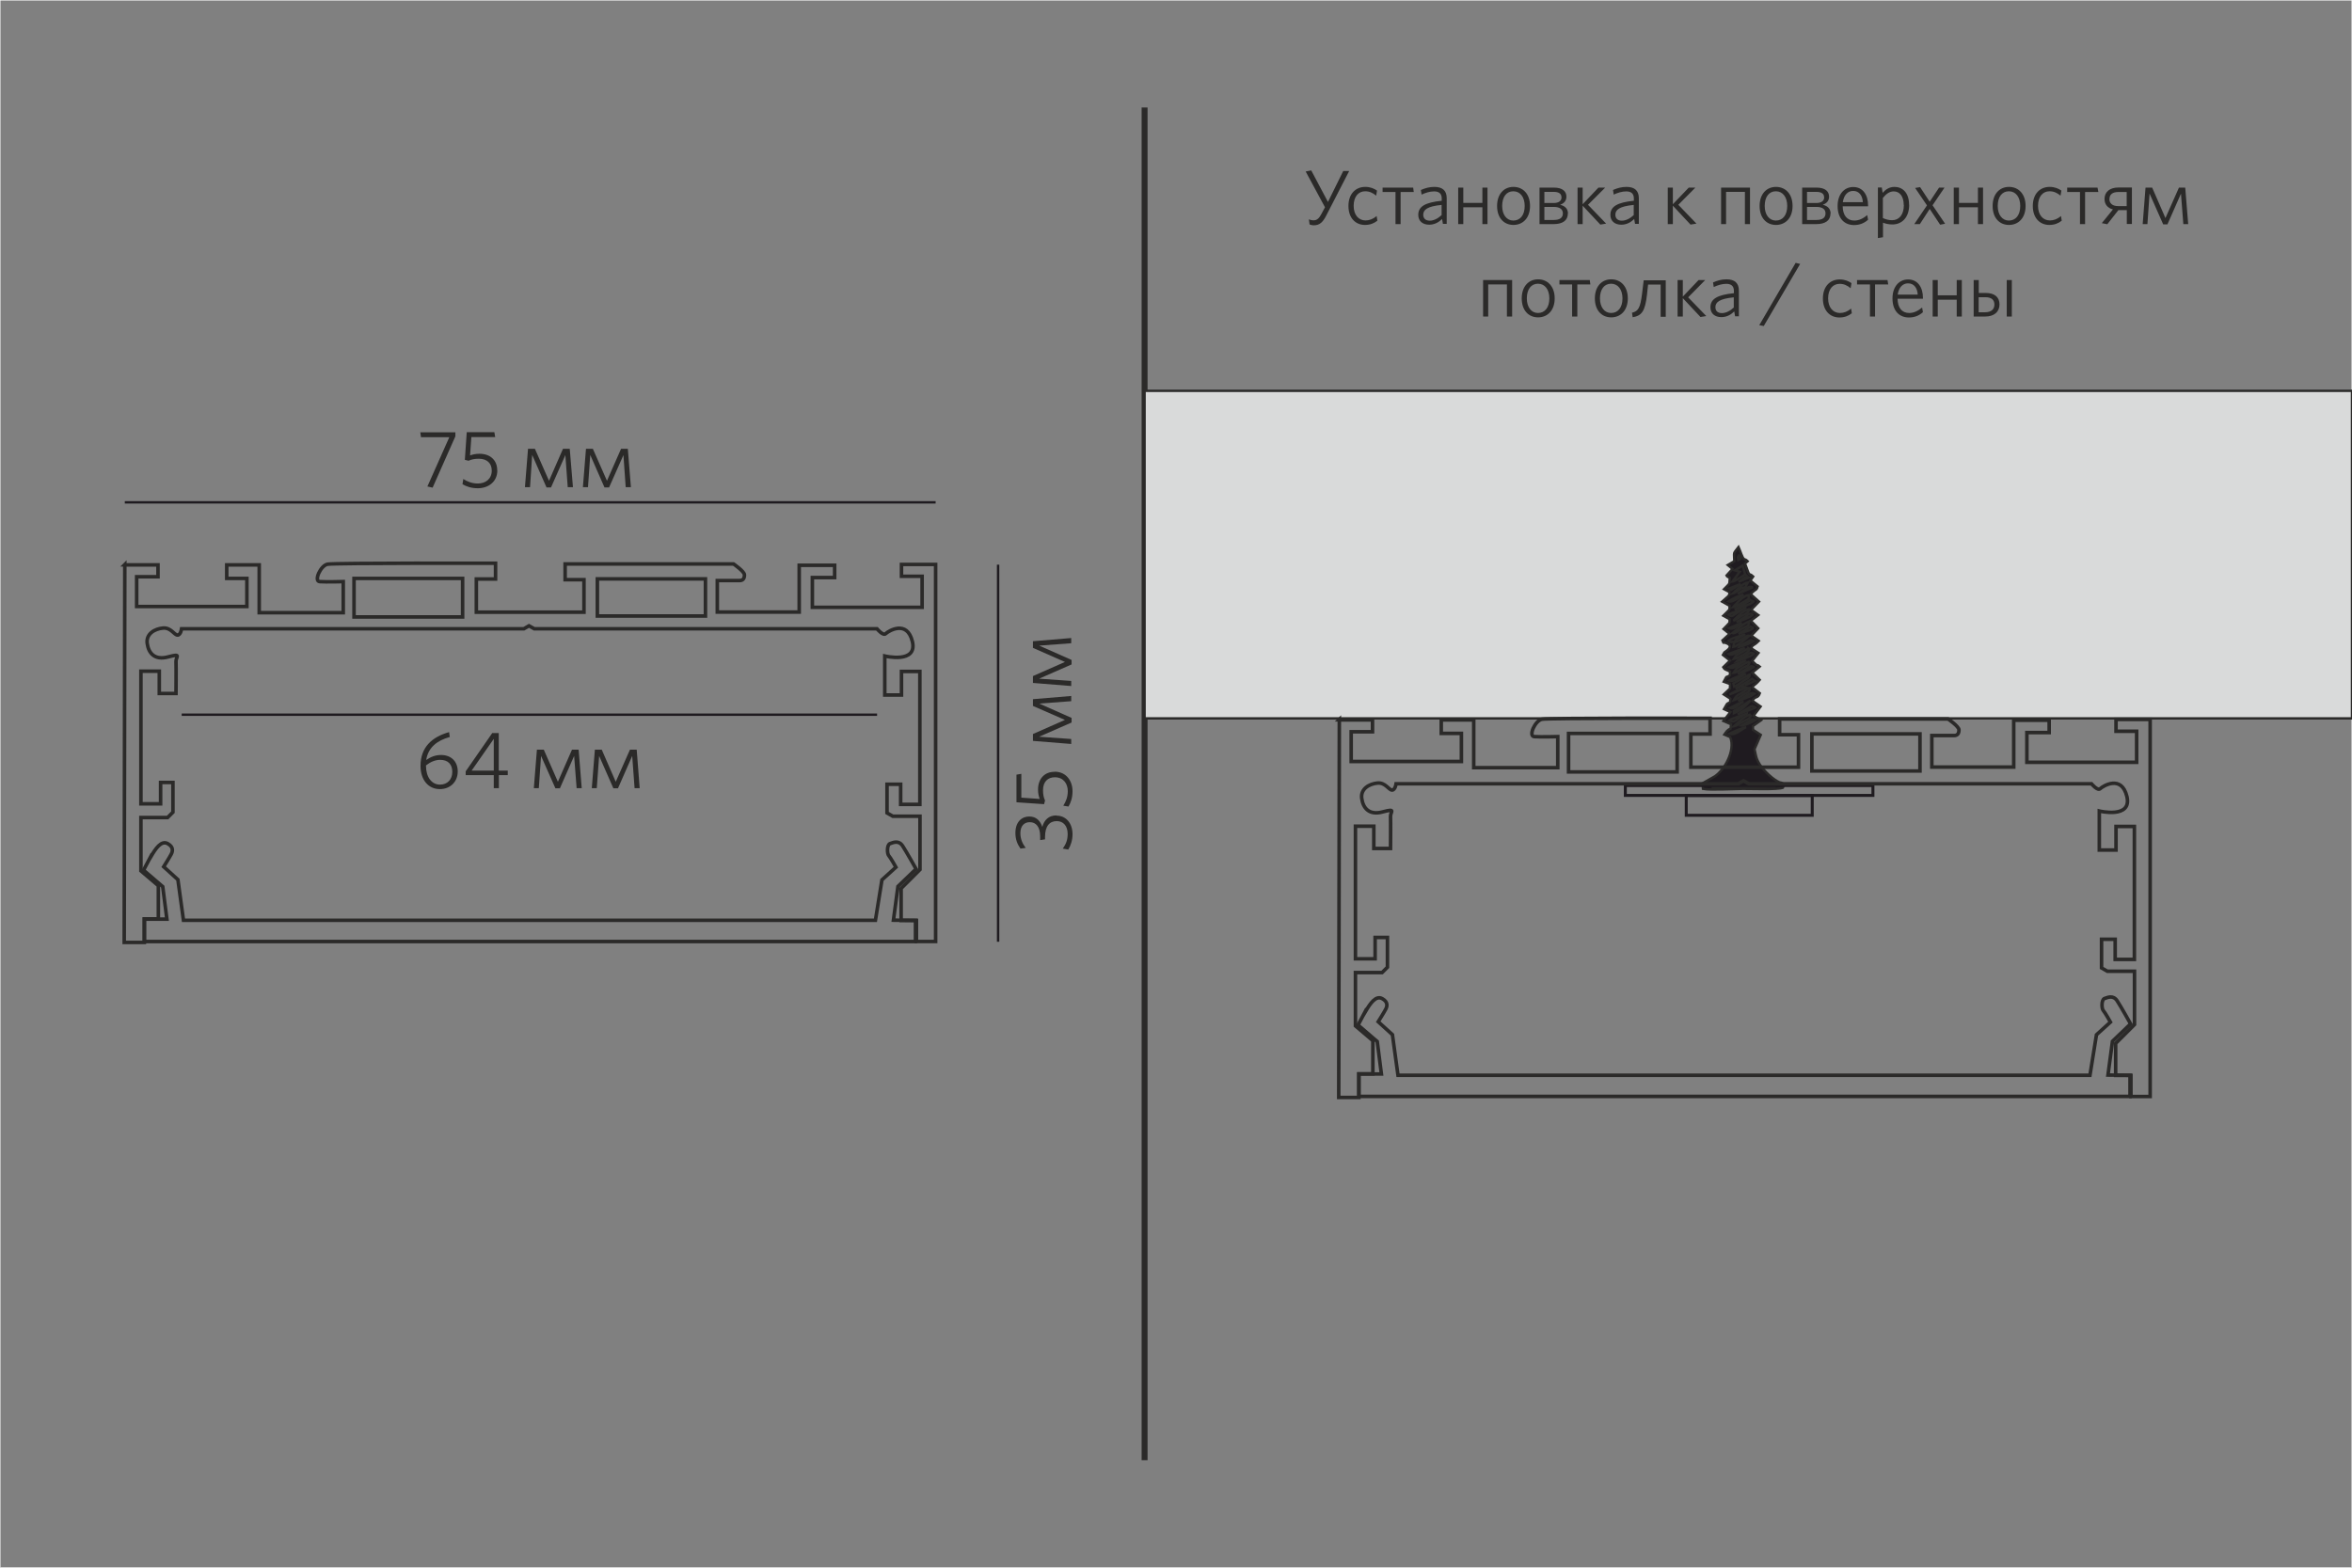 <?xml version="1.0" encoding="UTF-8"?>
<!DOCTYPE svg PUBLIC "-//W3C//DTD SVG 1.1//EN" "http://www.w3.org/Graphics/SVG/1.1/DTD/svg11.dtd">
<!-- Creator: CorelDRAW X6 -->
<svg xmlns="http://www.w3.org/2000/svg" xml:space="preserve" width="198.438mm" height="132.292mm" version="1.1" style="shape-rendering:geometricPrecision; text-rendering:geometricPrecision; image-rendering:optimizeQuality; fill-rule:evenodd; clip-rule:evenodd"
viewBox="0 0 19844 13229"
 xmlns:xlink="http://www.w3.org/1999/xlink">
 <rect x="0" y="0" width="19844" height="13229" fill="#808080" stroke="none"/>
 <defs>
  <style type="text/css">
   <![CDATA[
    .str0 {stroke:#FEFEFE;stroke-width:7.62}
    .str6 {stroke:#1F1B20;stroke-width:20}
    .str3 {stroke:#2B2A29;stroke-width:20}
    .str1 {stroke:#FEFEFE;stroke-width:20}
    .str4 {stroke:#1F1B20;stroke-width:25}
    .str5 {stroke:#2B2A29;stroke-width:30}
    .str2 {stroke:#2B2A29;stroke-width:50}
    .fil0 {fill:none}
    .fil1 {fill:none;fill-rule:nonzero}
    .fil4 {fill:#1F1B20}
    .fil3 {fill:#D9DADA}
    .fil2 {fill:#2B2A29;fill-rule:nonzero}
   ]]>
  </style>
 </defs>
 <g id="Слой_x0020_1">
  <rect class="fil0 str0" width="19844" height="13229"/>
  <rect class="fil1" x="34702" y="-8200" width="21000" height="27033"/>
  <rect class="fil1 str1" x="34702" y="-8200" width="21000" height="27033"/>
  <g id="_323448016">
   <line class="fil0 str2" x1="9657" y1="907" x2="9657" y2= "12322" />
   <path class="fil2" d="M11382 1443l-49 0 -129 261 -141 -266 -47 9 163 302 -30 56c-19,37 -38,54 -65,54 -16,0 -27,-3 -41,-8l6 43c8,3 20,7 36,7 45,0 74,-22 104,-81l193 -375 0 -1z"/>
   <path id="_1" class="fil2" d="M11621 1863l-6 -40c-31,26 -62,37 -94,37 -58,0 -100,-46 -100,-123 0,-79 41,-123 97,-123 36,0 64,13 93,37l7 -43c-24,-17 -57,-31 -99,-31 -80,0 -142,57 -142,161 0,102 60,160 139,160 43,0 76,-13 104,-35l1 0z"/>
   <polygon id="_2" class="fil2" points="11774,1891 11817,1891 11817,1620 11928,1620 11923,1583 11665,1583 11665,1620 11774,1620 "/>
   <path id="_3" class="fil2" d="M12206 1891l0 -219c0,-63 -35,-95 -104,-95 -44,0 -79,11 -114,26l6 39c34,-16 70,-27 106,-27 39,0 64,17 64,59l0 20c-139,14 -198,48 -198,119 0,54 39,83 92,83 45,0 80,-20 109,-48l7 41 33 0 0 1zm-43 -76c-30,28 -66,47 -100,47 -33,0 -55,-17 -55,-50 0,-42 34,-71 155,-83l0 87z"/>
   <polygon id="_4" class="fil2" points="12550,1891 12550,1583 12507,1583 12507,1712 12346,1712 12346,1583 12303,1583 12303,1891 12346,1891 12346,1749 12507,1749 12507,1891 "/>
   <path id="_5" class="fil2" d="M12909 1738c0,-102 -60,-161 -140,-161 -78,0 -138,58 -138,161 0,102 59,160 138,160 79,0 140,-58 140,-160zm-45 0c0,77 -38,123 -96,123 -56,0 -94,-49 -94,-123 0,-78 37,-124 94,-124 58,0 96,49 96,124z"/>
   <path id="_6" class="fil2" d="M13229 1802c0,-39 -23,-64 -66,-74 34,-13 53,-34 53,-69 0,-45 -34,-76 -105,-76l-122 0 0 308 120 0c74,0 119,-30 119,-89zm-43 -1c0,37 -27,55 -76,55l-80 0 0 -110 80 0c49,0 76,19 76,54zm-11 -137c0,30 -22,49 -68,49l-77 0 0 -94 78 0c46,0 66,17 66,45l1 0z"/>
   <polygon id="_7" class="fil2" points="13502,1895 13551,1887 13398,1728 13543,1583 13486,1583 13353,1723 13353,1583 13310,1583 13310,1891 13353,1891 13353,1736 "/>
   <path id="_8" class="fil2" d="M13827 1891l0 -219c0,-63 -35,-95 -104,-95 -44,0 -79,11 -114,26l6 39c34,-16 70,-27 106,-27 39,0 64,17 64,59l0 20c-139,14 -198,48 -198,119 0,54 39,83 92,83 45,0 80,-20 109,-48l7 41 33 0 0 1zm-43 -76c-30,28 -66,47 -100,47 -33,0 -55,-17 -55,-50 0,-42 34,-71 155,-83l0 87z"/>
   <polygon id="_9" class="fil2" points="14263,1895 14313,1887 14160,1728 14304,1583 14248,1583 14114,1723 14114,1583 14071,1583 14071,1891 14114,1891 14114,1736 "/>
   <polygon id="_10" class="fil2" points="14765,1891 14765,1583 14521,1583 14521,1891 14563,1891 14563,1619 14722,1619 14722,1891 "/>
   <path id="_11" class="fil2" d="M15124 1738c0,-102 -60,-161 -140,-161 -78,0 -138,58 -138,161 0,102 59,160 138,160 79,0 140,-58 140,-160zm-45 0c0,77 -38,123 -96,123 -56,0 -94,-49 -94,-123 0,-78 37,-124 94,-124 58,0 96,49 96,124z"/>
   <path id="_12" class="fil2" d="M15445 1802c0,-39 -23,-64 -66,-74 34,-13 53,-34 53,-69 0,-45 -34,-76 -105,-76l-122 0 0 308 120 0c74,0 119,-30 119,-89zm-43 -1c0,37 -27,55 -76,55l-80 0 0 -110 80 0c49,0 76,19 76,54zm-11 -137c0,30 -22,49 -68,49l-77 0 0 -94 78 0c46,0 66,17 66,45l1 0z"/>
   <path id="_13" class="fil2" d="M15761 1854l-7 -39c-32,27 -68,46 -109,46 -62,0 -97,-45 -98,-120l214 0 0 -9c0,-85 -42,-154 -125,-154 -76,0 -132,61 -132,160 0,106 58,161 139,161 48,0 87,-17 117,-44l0 -1zm-125 -243c50,0 78,40 81,95l-169 0c9,-62 43,-95 87,-95z"/>
   <path id="_14" class="fil2" d="M16107 1728c0,-103 -56,-151 -123,-151 -45,0 -76,23 -100,50l-7 -45 -33 0 0 427 43 -7 0 -123c22,9 49,15 80,15 75,0 141,-54 141,-167l0 1zm-44 2c0,85 -43,128 -98,128 -32,0 -54,-7 -79,-18l0 -170c28,-34 56,-55 92,-55 49,0 84,41 84,115z"/>
   <polygon id="_15" class="fil2" points="16411,1888 16305,1732 16406,1583 16360,1583 16281,1702 16200,1579 16158,1586 16258,1733 16151,1891 16198,1891 16281,1763 16369,1896 "/>
   <polygon id="_16" class="fil2" points="16731,1891 16731,1583 16688,1583 16688,1712 16528,1712 16528,1583 16484,1583 16484,1891 16528,1891 16528,1749 16688,1749 16688,1891 "/>
   <path id="_17" class="fil2" d="M17090 1738c0,-102 -60,-161 -140,-161 -78,0 -138,58 -138,161 0,102 59,160 138,160 79,0 140,-58 140,-160zm-45 0c0,77 -38,123 -96,123 -56,0 -94,-49 -94,-123 0,-78 37,-124 94,-124 58,0 96,49 96,124z"/>
   <path id="_18" class="fil2" d="M17395 1863l-6 -40c-31,26 -62,37 -94,37 -58,0 -100,-46 -100,-123 0,-79 41,-123 97,-123 36,0 64,13 93,37l7 -43c-24,-17 -57,-31 -99,-31 -80,0 -142,57 -142,161 0,102 60,160 139,160 43,0 76,-13 104,-35l1 0z"/>
   <polygon id="_19" class="fil2" points="17549,1891 17592,1891 17592,1620 17704,1620 17697,1583 17441,1583 17441,1620 17549,1620 "/>
   <path id="_20" class="fil2" d="M17778 1894l95 -121 71 0 0 117 43 0 0 -308 -112 0c-76,0 -119,38 -119,97 0,45 26,77 71,88l-94 116 46 9 0 1zm20 -216c0,-37 26,-58 75,-58l70 0 0 119 -72 0c-49,0 -74,-24 -74,-60l1 -1z"/>
   <polygon id="_21" class="fil2" points="18462,1891 18437,1583 18384,1583 18270,1840 18158,1583 18102,1583 18078,1891 18118,1891 18136,1633 18251,1893 18287,1893 18401,1634 18421,1891 "/>
   <polygon id="_22" class="fil2" points="12758,2671 12758,2363 12513,2363 12513,2671 12556,2671 12556,2400 12714,2400 12714,2671 "/>
   <path id="_23" class="fil2" d="M13117 2518c0,-102 -60,-161 -140,-161 -78,0 -138,58 -138,161 0,102 59,160 138,160 79,0 140,-58 140,-160zm-45 0c0,77 -38,123 -96,123 -56,0 -94,-49 -94,-123 0,-78 37,-124 94,-124 58,0 96,49 96,124z"/>
   <polygon id="_24" class="fil2" points="13264,2671 13308,2671 13308,2400 13418,2400 13413,2363 13157,2363 13157,2400 13264,2400 "/>
   <path id="_25" class="fil2" d="M13734 2518c0,-102 -60,-161 -140,-161 -78,0 -138,58 -138,161 0,102 59,160 138,160 79,0 140,-58 140,-160zm-45 0c0,77 -38,123 -96,123 -56,0 -94,-49 -94,-123 0,-78 37,-124 94,-124 58,0 96,49 96,124z"/>
   <path id="_26" class="fil2" d="M13769 2637l6 40c76,-13 105,-49 121,-192l9 -84 106 0 0 272 43 0 0 -308 -186 0 -14 115c-15,119 -32,146 -85,159l1 -2z"/>
   <polygon id="_27" class="fil2" points="14347,2675 14396,2667 14243,2509 14387,2363 14331,2363 14198,2503 14198,2363 14154,2363 14154,2671 14198,2671 14198,2516 "/>
   <path id="_28" class="fil2" d="M14671 2671l0 -219c0,-63 -35,-95 -104,-95 -44,0 -79,11 -114,26l6 39c34,-16 70,-27 106,-27 39,0 64,17 64,59l0 20c-139,14 -198,48 -198,119 0,54 39,83 92,83 45,0 80,-20 109,-48l7 41 33 0 0 1zm-43 -76c-30,28 -66,47 -100,47 -33,0 -55,-16 -55,-50 0,-42 34,-71 155,-83l0 87z"/>
   <path id="_29" class="fil2" d="M15624 2644l-6 -40c-31,26 -62,37 -94,37 -58,0 -100,-46 -100,-123 0,-79 41,-123 97,-123 36,0 64,13 93,37l7 -43c-24,-17 -57,-31 -99,-31 -80,0 -142,57 -142,161 0,102 60,160 139,160 43,0 76,-13 104,-35l1 0z"/>
   <polygon id="_30" class="fil2" points="15777,2671 15820,2671 15820,2400 15931,2400 15925,2363 15668,2363 15668,2400 15777,2400 "/>
   <path id="_31" class="fil2" d="M16224 2634l-7 -39c-32,27 -68,46 -109,46 -62,0 -97,-45 -98,-120l214 0 0 -9c0,-85 -42,-154 -125,-154 -76,0 -132,61 -132,160 0,106 58,161 139,161 48,0 87,-17 117,-44l0 -1zm-125 -243c50,0 78,40 81,95l-169 0c9,-62 43,-95 87,-95z"/>
   <polygon id="_32" class="fil2" points="16552,2671 16552,2363 16509,2363 16509,2492 16349,2492 16349,2363 16306,2363 16306,2671 16349,2671 16349,2529 16509,2529 16509,2671 "/>
   <path id="_33" class="fil2" d="M16974 2671l0 -308 -43 0 0 308 43 0zm-104 -102c0,-60 -39,-97 -117,-97l-58 0 0 -109 -43 0 0 308 97 0c74,0 121,-38 121,-102zm-43 1c0,41 -28,65 -79,65l-54 0 0 -127 57 0c52,0 76,23 76,62z"/>
   <polygon id="_34" class="fil2" points="15188,2227 15150,2218 14843,2744 14881,2751 "/>
   <polygon class="fil2" points="3842,3682 3842,3648 3546,3648 3552,3689 3791,3689 3606,4105 3650,4115 "/>
   <path id="_1_0" class="fil2" d="M4195 3968c0,-84 -58,-139 -150,-139 -35,0 -59,7 -79,14l11 -155 201 0 -7 -41 -233 0 -16 233 31 8c24,-11 49,-17 87,-17 70,0 109,39 109,100 0,72 -54,109 -117,109 -50,0 -88,-16 -123,-38l-7 44c32,19 74,34 129,34 91,0 165,-56 165,-150z"/>
   <polygon id="_2_1" class="fil2" points="4834,4111 4807,3787 4750,3787 4632,4057 4513,3787 4455,3787 4429,4111 4472,4111 4490,3839 4611,4113 4649,4113 4770,3840 4790,4111 "/>
   <polygon id="_3_2" class="fil2" points="5323,4111 5297,3787 5240,3787 5121,4057 5002,3787 4944,3787 4918,4111 4961,4111 4980,3839 5100,4113 5139,4113 5260,3840 5279,4111 "/>
   <path class="fil2" d="M8913 6881c-65,0 -103,38 -119,97 -16,-49 -49,-88 -110,-88 -63,0 -117,45 -117,139 0,55 17,96 43,132l44 -6c-27,-35 -45,-76 -45,-124 0,-62 33,-93 79,-93 54,0 88,41 88,120l0 31 41 -6 0 -20c0,-93 39,-134 99,-134 56,0 92,42 92,108 0,49 -13,84 -41,124l46 8c21,-33 36,-80 36,-129 0,-93 -55,-157 -134,-157l-1 -1z"/>
   <polygon id="_1_3" class="fil2" points="9038,5873 8715,5900 8715,5957 8985,6075 8715,6194 8715,6252 9038,6278 9038,6236 8767,6217 9041,6097 9041,6058 8768,5937 9038,5917 "/>
   <polygon id="_2_4" class="fil2" points="9038,5384 8715,5411 8715,5467 8985,5586 8715,5705 8715,5763 9038,5789 9038,5746 8767,5727 9041,5607 9041,5569 8768,5448 9038,5428 "/>
   <path id="_3_5" class="fil2" d="M8897 6513c-84,0 -139,58 -139,150 0,35 7,59 14,79l-155 -11 0 -201 -41 7 0 233 233 16 8 -31c-11,-24 -17,-49 -17,-87 0,-70 39,-109 100,-109 72,0 109,54 109,117 0,50 -16,88 -38,123l44 7c19,-32 34,-74 34,-129 0,-91 -56,-165 -150,-165z"/>
   <rect class="fil3 str3" x="9657" y="3298" width="10187" height="2764"/>
   <g id="_444682056">
    <path class="fil4 str3" d="M15045 6648l2 -34c-23,-15 -19,-7 -36,-14 -47,-19 -128,-93 -162,-147 -34,-53 -32,-72 -46,-131l53 -121 -65 -42 -2 -32 69 -49 -63 -38 60 -78 -69 -48c22,-45 45,-15 62,-64l-63 -49c11,-25 12,-7 62,-64l-63 -61 63 -51c-32,-27 -9,8 -64,-48l54 -67 -61 -39c12,-37 13,-13 63,-63l-63 -44 59 -62 -63 -64 63 -48 -61 -44 67 -69 -69 -62c11,-15 11,-16 26,-28 27,-20 22,-11 31,-38l-61 -50 24 -34c-45,-43 -21,24 -69,-110l22 -19c-20,-20 -18,-10 -32,-20 -13,-9 -29,-65 -45,-100 -47,62 -38,34 -36,120l-55 32 40 33 -50 55c9,13 0,6 16,15l11 5c-5,63 6,39 -49,96l45 24c5,34 -10,34 -61,81l63 35c-1,42 8,23 -53,84l53 29c0,40 8,21 -51,83l51 41 -60 55c17,38 -3,8 37,25 67,29 -18,72 -20,75l-13 23 60 47 -57 56c14,23 8,14 57,37l0 31c-43,29 -18,-10 -53,55l53 19 0 38 -53 50 56 36c-2,50 -10,25 -30,46l-24 42 54 25 -59 75 65 28 -4 36c-30,13 -35,26 -53,51l50 21c45,114 -49,277 -130,331l-104 59 4 47c65,12 256,1 334,0 64,-1 300,9 341,-10l2 -2z"/>
    <path class="fil4 str3" d="M14725 4848l-22 -76 -65 41 40 12 -62 83c19,-2 89,-47 109,-61l1 1z"/>
    <path class="fil4 str3" d="M14972 6637c-9,-13 -110,-7 -127,-7 -150,1 -252,1 -404,13l531 -5 0 -1z"/>
    <path class="fil4 str3" d="M14755 5050l-2 -28c-47,4 -102,70 -132,103 16,0 117,-60 135,-74l-1 -1z"/>
    <path class="fil4 str3" d="M14762 5692l-137 75 6 27c23,-8 49,-27 69,-42 29,-22 64,-26 63,-60l-1 0z"/>
    <path class="fil4 str3" d="M14761 5583c-25,5 -51,25 -76,39 -41,22 -32,18 -59,56 21,-1 55,-25 73,-38 30,-21 61,-17 62,-58l0 1z"/>
    <path class="fil4 str3" d="M14755 5245c-49,20 -98,63 -139,98 19,5 61,-24 80,-37 26,-17 70,-21 59,-61z"/>
    <path class="fil4 str3" d="M14753 5470l-69 41c-44,23 -30,12 -59,54 3,0 170,-70 128,-96l0 1z"/>
    <path class="fil4 str3" d="M14771 6031c-48,5 -107,67 -142,98 27,-5 56,-29 83,-43 22,-12 64,-24 58,-55z"/>
    <path class="fil4 str3" d="M14634 5417c-2,19 -4,0 -10,42 35,-4 107,-70 135,-94 -23,-3 -38,14 -58,25 -39,22 -48,30 -66,27l-1 0z"/>
    <path class="fil4 str3" d="M14762 5807c-34,13 -45,29 -72,43 -44,22 -41,25 -62,59 27,-8 55,-30 79,-45 24,-16 64,-28 56,-56l-1 -1z"/>
    <path class="fil4 str3" d="M14707 5798c8,-14 -3,-3 9,-12l93 -40 -27 -17 -139 83c21,-12 41,-18 64,-15z"/>
    <path class="fil4 str3" d="M14757 5141c-53,12 -95,59 -132,97 19,-6 47,-29 69,-40 29,-15 60,-26 64,-56l-1 -1z"/>
    <path class="fil4 str3" d="M14794 5075l-27 -10 -131 79c26,-7 149,-49 158,-68l0 -1z"/>
    <path class="fil4 str3" d="M14629 6018c79,-35 84,-49 141,-107l-141 89 0 17z"/>
    <path class="fil4 str3" d="M14799 5517c-36,-21 -46,3 -75,20 -18,12 -54,26 -69,42 23,-7 137,-47 144,-62z"/>
    <path class="fil4 str3" d="M14722 4961l25 -46c-38,4 -99,66 -127,93 33,-8 65,-55 102,-49l0 1z"/>
    <path class="fil4 str3" d="M14634 5417c12,-31 64,-44 90,-66 -25,14 -127,36 -141,57 29,18 20,6 50,8l0 1z"/>
    <path class="fil4 str3" d="M14738 6022c-27,9 -132,44 -149,56 33,21 46,8 78,-15 16,-12 54,-34 72,-43l0 1z"/>
    <path class="fil4 str3" d="M14790 5181c-43,-9 -40,11 -70,27l-68 41c25,-6 137,-46 137,-67l1 -1z"/>
    <path class="fil4 str3" d="M14803 5853c-34,-17 -81,26 -137,62 18,-5 49,-19 72,-28 30,-11 39,-14 65,-34z"/>
    <path class="fil4 str3" d="M14811 5971c-35,-22 -36,-10 -73,11 -24,14 -52,31 -77,46l149 -56z"/>
    <path class="fil4 str3" d="M14795 5300l-26 -13 -101 63c31,-16 98,-25 126,-51l1 1z"/>
    <path class="fil4 str3" d="M14730 5573c-1,1 -120,43 -145,57 54,24 91,-36 145,-57z"/>
    <path class="fil4 str3" d="M14725 5132c-22,15 -115,35 -143,56 31,21 37,6 74,-16 21,-12 50,-35 69,-41z"/>
    <path class="fil4 str3" d="M14732 6136c-20,6 -52,16 -72,24l-68 31c48,19 98,-37 140,-55z"/>
    <path class="fil4 str3" d="M14797 5411c-30,-17 -35,-4 -60,9 -16,9 -53,25 -63,39 23,-4 104,-35 123,-48z"/>
    <path class="fil4 str3" d="M14723 5689c-16,-9 -10,-2 -30,8 -34,16 -49,16 -105,46 37,18 98,-36 135,-53z"/>
    <path class="fil4 str3" d="M14709 5018c-50,13 -83,31 -126,57 27,12 103,-37 126,-57z"/>
    <path class="fil4 str3" d="M14798 5629c-27,-16 -42,0 -68,19 -12,9 -54,32 -68,38 28,-4 108,-40 136,-57z"/>
    <path class="fil4 str3" d="M14811 6077c-30,-15 -32,-7 -59,12 -19,13 -44,23 -61,35 15,3 102,-35 121,-47l-1 0z"/>
    <path class="fil4 str3" d="M14721 5467l-137 52c34,22 99,-33 137,-52z"/>
    <path class="fil4 str3" d="M14722 4961c-9,23 -23,25 -60,49l129 -55c-8,1 -10,-5 -28,-2 -26,4 -10,11 -41,7l0 1z"/>
    <path class="fil4 str3" d="M14710 5922c-13,1 -96,41 -114,51 44,18 73,-36 114,-51z"/>
    <path class="fil4 str3" d="M14694 5256l-106 45c30,16 84,-21 106,-45z"/>
    <polygon class="fil4 str3" points="14605,4978 14686,4928 14588,4966 "/>
    <path class="fil4 str3" d="M14760 4873c-39,-20 -56,25 -92,36l92 -36z"/>
    <path class="fil4 str3" d="M14707 5798c4,25 -11,11 -56,32l-61 31 144 -58 -26 -6 0 1z"/>
    <path class="fil4 str3" d="M14685 4715c-2,-14 -4,-25 -13,-29 -14,17 -10,16 -6,39l18 -10z"/>
   </g>
   <g id="_444666792">
    <rect class="fil1 str4" x="13713" y="6629" width="2089.04" height="83.143"/>
    <rect class="fil1 str4" x="14227" y="6713" width="1063" height="167"/>
   </g>
   <g id="_444665712">
    <path class="fil1 str5" d="M5040 4885l912 0 0 313 -912 0 0 -313zm-2053 -4l916 0 0 325 -916 0 0 -325zm-1934 -114l280 0 0 100 -180 0 0 251 930 0 0 -237 -170 0 0 -114 274 0 0 403 709 0 0 -262c0,0 -147,4 -199,0 -51,-4 8,-137 67,-147 59,-11 1417,-8 1417,-8l0 133 -162 0 0 280 908 0 0 -274 -159 0 0 -133 1421 0c0,0 92,63 92,92 0,29 -11,48 -41,48 -29,0 -188,0 -188,0l0 266 691 0 0 -395 299 0 0 104 -188 0 0 251 926 0 0 -262 -174 0 0 -100 288 0 0 3182 -162 0 0 -178 -129 0 0 -270 159 -159 0 -450 -229 0 -49 -28 0 -242 115 0 0 170 162 0 0 -1122 -155 0 0 199 -141 0 0 -329c0,0 277,67 233,-122 -45,-188 -203,-88 -225,-67 -22,22 -74,-41 -74,-41l-2891 0 -45 -25 -43 25 -2888 0c0,0 -7,53 -34,53 -28,0 -55,-65 -123,-59 -68,6 -144,48 -133,129 11,81 61,146 178,114 116,-31 63,0 65,39 2,39 0,270 0,270l-141 0 0 -188 -155 0 0 1119 166 0 0 -180 104 0 0 251 -45 45 -225 0 0 450 147 125 0 280 -118 0 0 199 -170 0 5 -3189 -3 3z"/>
    <path class="fil1 str5" d="M1276 7224c37,-63 85,-135 139,-105 53,29 41,68 29,90 -11,22 -63,105 -63,105l120 109 47 343 5838 0 55 -341 118 -107c0,0 -46,-82 -60,-97 -15,-15 -18,-92 10,-102 28,-10 74,-31 107,20 33,51 113,194 113,194l-153 147 -38 285 186 2 0 178 -6506 0 0 -189 190 0 -35 -274 -162 -139 64 -121 1 1z"/>
   </g>
   <line class="fil1 str6" x1="1053" y1="4239" x2="7894" y2= "4239" />
   <line class="fil1 str6" x1="8421" y1="4765" x2="8421" y2= "7947" />
   <line class="fil1 str6" x1="1533" y1="6031" x2="7400" y2= "6031" />
   <path class="fil2" d="M3795 6220l-6 -42c-145,41 -241,128 -241,285 0,122 69,196 163,196 86,0 151,-60 151,-149 0,-84 -55,-139 -141,-139 -47,0 -87,16 -125,42 16,-104 90,-164 199,-194l-1 1zm-81 192c69,0 102,41 102,101 0,65 -41,108 -104,108 -71,0 -118,-65 -118,-159l0 -3c36,-28 76,-47 120,-47z"/>
   <path id="_1_6" class="fil2" d="M4284 6541l0 -38 -76 0 0 -317 -55 0 -224 323 0 32 237 0 0 110 43 0 0 -110 76 0zm-118 -38l-187 0 187 -268 0 268z"/>
   <polygon id="_2_7" class="fil2" points="4908,6651 4882,6326 4826,6326 4707,6597 4588,6326 4530,6326 4504,6651 4546,6651 4565,6379 4686,6652 4724,6652 4844,6379 4865,6651 "/>
   <polygon id="_3_8" class="fil2" points="5397,6651 5372,6326 5315,6326 5195,6597 5077,6326 5019,6326 4993,6651 5035,6651 5055,6379 5175,6652 5214,6652 5334,6379 5354,6651 "/>
   <g id="_448487560">
    <path class="fil1 str5" d="M15287 6193l912 0 0 313 -912 0 0 -313zm-2053 -4l916 0 0 325 -916 0 0 -325zm-1934 -114l280 0 0 100 -180 0 0 251 930 0 0 -237 -170 0 0 -114 274 0 0 403 709 0 0 -262c0,0 -147,4 -199,0 -51,-4 8,-137 67,-147 59,-11 1417,-8 1417,-8l0 133 -162 0 0 280 908 0 0 -274 -159 0 0 -133 1421 0c0,0 92,63 92,92 0,29 -11,48 -41,48 -29,0 -188,0 -188,0l0 266 691 0 0 -395 299 0 0 104 -188 0 0 251 926 0 0 -262 -174 0 0 -100 288 0 0 3182 -162 0 0 -178 -129 0 0 -270 159 -159 0 -450 -229 0 -49 -28 0 -242 115 0 0 170 162 0 0 -1122 -155 0 0 199 -141 0 0 -329c0,0 277,67 233,-122 -45,-188 -203,-88 -225,-67 -22,22 -74,-41 -74,-41l-2891 0 -45 -25 -43 25 -2888 0c0,0 -7,53 -34,53 -28,0 -55,-65 -123,-59 -68,6 -144,48 -133,129 11,81 61,146 178,114 116,-31 63,0 65,39 2,39 0,270 0,270l-141 0 0 -188 -155 0 0 1119 166 0 0 -180 104 0 0 251 -45 45 -225 0 0 450 147 125 0 280 -118 0 0 199 -170 0 5 -3189 -3 3z"/>
    <path class="fil1 str5" d="M11523 8532c37,-63 85,-135 139,-105 53,29 41,68 29,90 -11,22 -63,105 -63,105l120 109 47 343 5838 0 55 -342 118 -107c0,0 -46,-82 -60,-97 -15,-15 -18,-92 10,-102 28,-10 74,-31 107,20 33,51 113,194 113,194l-153 147 -38 285 186 2 0 178 -6506 0 0 -189 190 0 -35 -274 -162 -139 64 -121 1 1z"/>
   </g>
  </g>
 </g>
</svg>
